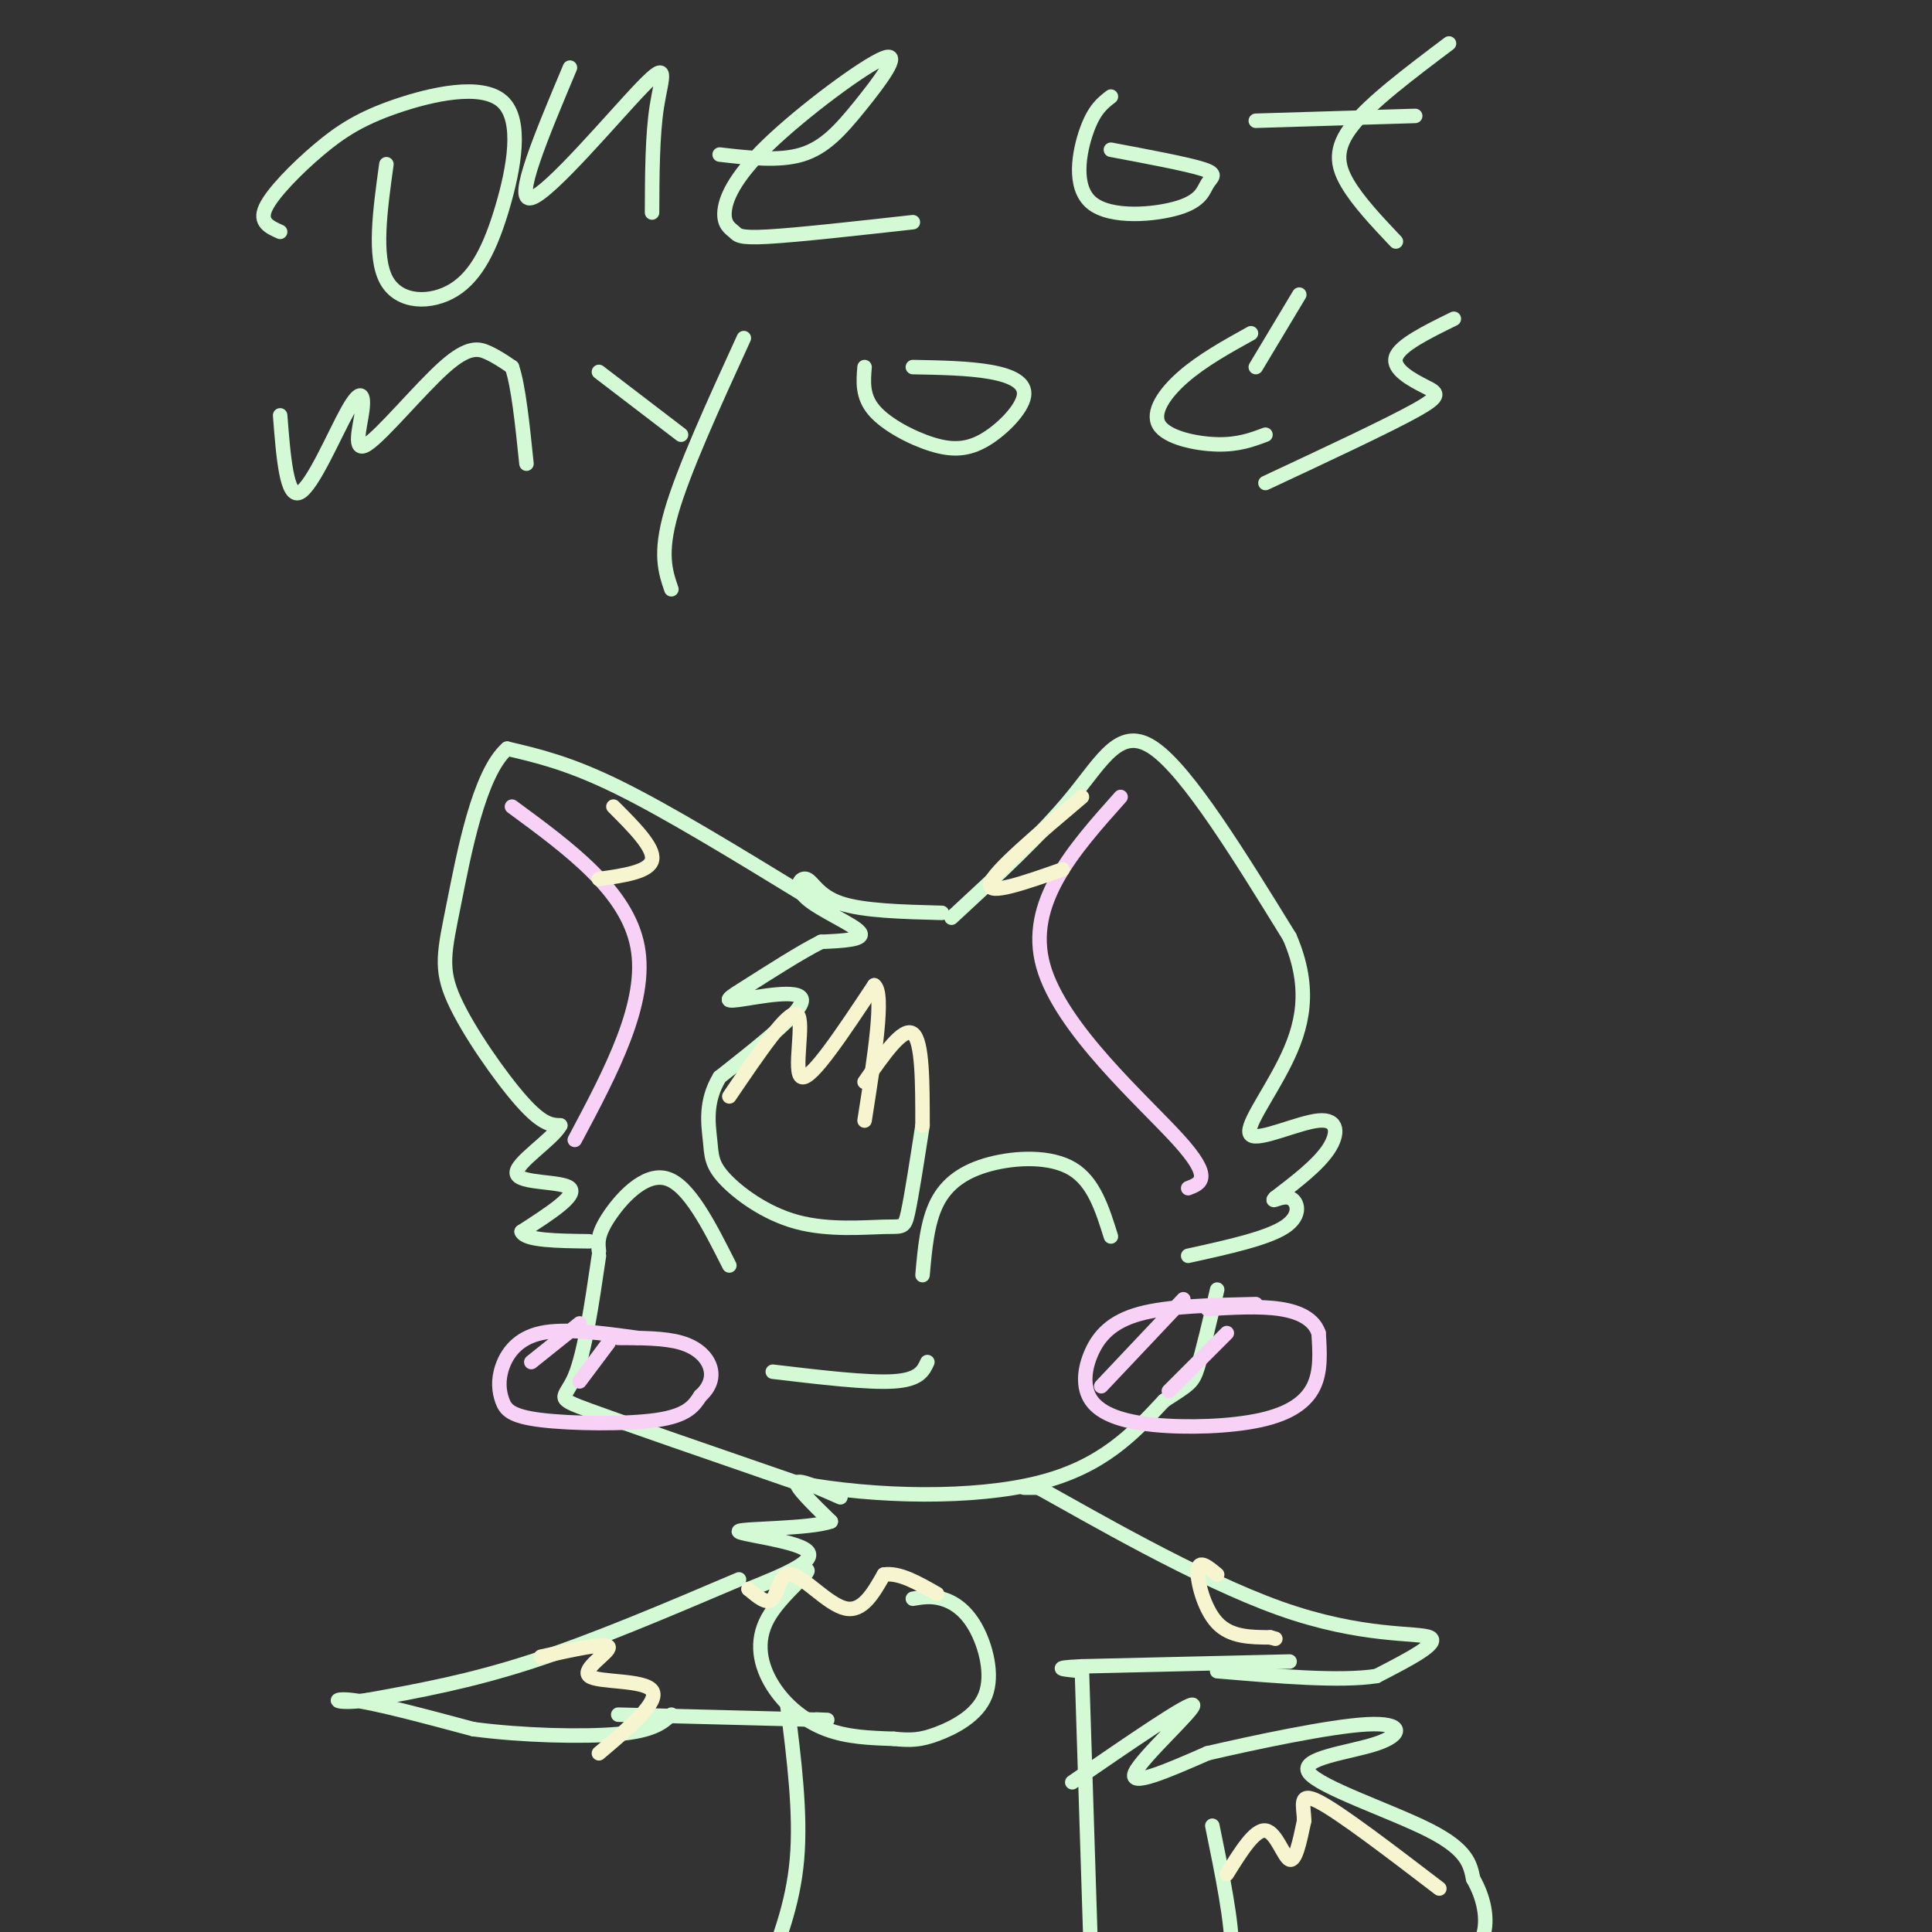 <svg viewBox='0 0 400 400' version='1.1' xmlns='http://www.w3.org/2000/svg' xmlns:xlink='http://www.w3.org/1999/xlink'><rect x="0" y="0" width="400" height="400" fill="#333333" stroke="none"/><g fill='none' stroke='#D3FAD4' stroke-width='3' stroke-linecap='round' stroke-linejoin='round'><path d='M195,189c-8.183,-0.211 -16.367,-0.421 -21,-2c-4.633,-1.579 -5.716,-4.526 -7,-5c-1.284,-0.474 -2.769,1.526 0,4c2.769,2.474 9.791,5.421 11,7c1.209,1.579 -3.396,1.789 -8,2'/><path d='M170,195c-4.252,2.115 -10.882,6.402 -15,9c-4.118,2.598 -5.724,3.507 -2,3c3.724,-0.507 12.778,-2.431 13,0c0.222,2.431 -8.389,9.215 -17,16'/><path d='M149,223c-3.094,5.077 -2.330,9.769 -2,13c0.330,3.231 0.227,5.001 3,8c2.773,2.999 8.424,7.226 15,9c6.576,1.774 14.078,1.093 18,1c3.922,-0.093 4.263,0.402 5,-3c0.737,-3.402 1.868,-10.701 3,-18'/><path d='M197,190c9.289,-8.578 18.578,-17.156 25,-25c6.422,-7.844 9.978,-14.956 17,-10c7.022,4.956 17.511,21.978 28,39'/><path d='M267,194c4.739,10.946 2.588,18.812 -1,26c-3.588,7.188 -8.611,13.700 -7,15c1.611,1.300 9.857,-2.612 14,-3c4.143,-0.388 4.184,2.746 2,6c-2.184,3.254 -6.592,6.627 -11,10'/><path d='M264,248c-1.202,1.262 1.292,-0.583 3,0c1.708,0.583 2.631,3.595 -1,6c-3.631,2.405 -11.815,4.202 -20,6'/><path d='M166,185c-13.917,-8.500 -27.833,-17.000 -38,-22c-10.167,-5.000 -16.583,-6.500 -23,-8'/><path d='M105,155c-5.852,5.116 -8.981,21.907 -11,32c-2.019,10.093 -2.928,13.486 0,20c2.928,6.514 9.694,16.147 14,21c4.306,4.853 6.153,4.927 8,5'/><path d='M116,233c-1.571,2.964 -9.500,7.875 -9,10c0.500,2.125 9.429,1.464 11,3c1.571,1.536 -4.214,5.268 -10,9'/><path d='M108,255c0.667,1.833 7.333,1.917 14,2'/><path d='M124,260c-1.489,10.111 -2.978,20.222 -5,25c-2.022,4.778 -4.578,4.222 3,7c7.578,2.778 25.289,8.889 43,15'/><path d='M165,307c16.644,3.089 36.756,3.311 50,0c13.244,-3.311 19.622,-10.156 26,-17'/><path d='M241,290c5.422,-3.489 5.978,-3.711 7,-7c1.022,-3.289 2.511,-9.644 4,-16'/><path d='M160,284c9.833,1.167 19.667,2.333 25,2c5.333,-0.333 6.167,-2.167 7,-4'/><path d='M191,264c0.482,-5.488 0.964,-10.976 3,-15c2.036,-4.024 5.625,-6.583 11,-8c5.375,-1.417 12.536,-1.690 17,1c4.464,2.690 6.232,8.345 8,14'/><path d='M124,259c-0.200,-1.667 -0.400,-3.333 2,-7c2.400,-3.667 7.400,-9.333 12,-8c4.600,1.333 8.800,9.667 13,18'/><path d='M174,310c-4.333,-1.917 -8.667,-3.833 -9,-3c-0.333,0.833 3.333,4.417 7,8'/><path d='M172,315c-4.190,1.548 -18.167,1.417 -19,2c-0.833,0.583 11.476,1.881 14,4c2.524,2.119 -4.738,5.060 -12,8'/><path d='M155,329c1.328,-0.085 10.649,-4.296 12,-4c1.351,0.296 -5.267,5.100 -8,10c-2.733,4.900 -1.582,9.896 1,14c2.582,4.104 6.595,7.315 11,9c4.405,1.685 9.203,1.842 14,2'/><path d='M185,360c3.590,0.367 5.564,0.283 9,-1c3.436,-1.283 8.333,-3.767 10,-8c1.667,-4.233 0.103,-10.217 -2,-14c-2.103,-3.783 -4.744,-5.367 -7,-6c-2.256,-0.633 -4.128,-0.317 -6,0'/><path d='M212,308c0.000,0.000 3.000,0.000 3,0'/><path d='M215,308c9.798,5.393 32.792,18.875 50,25c17.208,6.125 28.631,4.893 31,6c2.369,1.107 -4.315,4.554 -11,8'/><path d='M285,347c-7.333,1.167 -20.167,0.083 -33,-1'/><path d='M153,327c-15.083,6.417 -30.167,12.833 -43,17c-12.833,4.167 -23.417,6.083 -34,8'/><path d='M76,352c-7.067,0.978 -7.733,-0.578 -3,0c4.733,0.578 14.867,3.289 25,6'/><path d='M98,358c10.067,1.333 22.733,1.667 30,1c7.267,-0.667 9.133,-2.333 11,-4'/><path d='M267,344c0.000,0.000 -43.000,1.000 -43,1'/><path d='M224,345c-7.167,0.333 -3.583,0.667 0,1'/><path d='M224,346c0.333,10.667 1.167,36.833 2,63'/><path d='M163,353c1.417,11.250 2.833,22.500 2,32c-0.833,9.500 -3.917,17.250 -7,25'/><path d='M128,355c0.000,0.000 39.000,1.000 39,1'/><path d='M167,356c6.833,0.167 4.417,0.083 2,0'/><path d='M222,369c12.222,-8.400 24.444,-16.800 25,-16c0.556,0.800 -10.556,10.800 -12,14c-1.444,3.200 6.778,-0.400 15,-4'/><path d='M250,363c9.347,-2.166 25.215,-5.580 33,-6c7.785,-0.420 7.489,2.156 2,4c-5.489,1.844 -16.170,2.958 -14,6c2.170,3.042 17.191,8.012 25,12c7.809,3.988 8.404,6.994 9,10'/><path d='M305,389c2.200,3.822 3.200,8.378 2,12c-1.200,3.622 -4.600,6.311 -8,9'/><path d='M251,378c2.083,10.167 4.167,20.333 4,26c-0.167,5.667 -2.583,6.833 -5,8'/><path d='M80,34c-1.322,9.579 -2.645,19.157 0,24c2.645,4.843 9.257,4.949 14,2c4.743,-2.949 7.617,-8.953 10,-17c2.383,-8.047 4.274,-18.137 0,-22c-4.274,-3.863 -14.713,-1.499 -22,1c-7.287,2.499 -11.424,5.134 -16,9c-4.576,3.866 -9.593,8.962 -11,12c-1.407,3.038 0.797,4.019 3,5'/><path d='M118,14c-5.887,14.000 -11.774,28.000 -8,27c3.774,-1.000 17.208,-17.000 23,-23c5.792,-6.000 3.940,-2.000 3,4c-0.940,6.000 -0.970,14.000 -1,22'/><path d='M149,32c6.152,0.711 12.305,1.422 17,0c4.695,-1.422 7.934,-4.978 12,-10c4.066,-5.022 8.960,-11.512 5,-10c-3.960,1.512 -16.774,11.024 -24,18c-7.226,6.976 -8.865,11.416 -9,14c-0.135,2.584 1.233,3.311 2,4c0.767,0.689 0.933,1.340 7,1c6.067,-0.340 18.033,-1.670 30,-3'/><path d='M230,20c-1.723,1.326 -3.446,2.652 -5,7c-1.554,4.348 -2.938,11.718 1,15c3.938,3.282 13.200,2.478 18,1c4.800,-1.478 5.138,-3.629 6,-5c0.862,-1.371 2.246,-1.963 -1,-3c-3.246,-1.037 -11.123,-2.518 -19,-4'/><path d='M300,9c-8.111,6.111 -16.222,12.222 -20,17c-3.778,4.778 -3.222,8.222 -1,12c2.222,3.778 6.111,7.889 10,12'/><path d='M260,25c0.000,0.000 33.000,-1.000 33,-1'/><path d='M58,86c0.671,8.598 1.342,17.196 4,16c2.658,-1.196 7.301,-12.186 10,-17c2.699,-4.814 3.452,-3.453 3,0c-0.452,3.453 -2.111,8.998 1,7c3.111,-1.998 10.991,-11.538 16,-16c5.009,-4.462 7.145,-3.846 9,-3c1.855,0.846 3.427,1.923 5,3'/><path d='M106,76c1.333,3.833 2.167,11.917 3,20'/><path d='M124,77c0.000,0.000 17.000,13.000 17,13'/><path d='M154,70c-6.250,13.667 -12.500,27.333 -15,36c-2.500,8.667 -1.250,12.333 0,16'/><path d='M179,76c-0.253,3.044 -0.506,6.087 2,9c2.506,2.913 7.771,5.695 12,7c4.229,1.305 7.422,1.133 11,-1c3.578,-2.133 7.540,-6.228 8,-9c0.460,-2.772 -2.583,-4.221 -7,-5c-4.417,-0.779 -10.209,-0.890 -16,-1'/><path d='M259,69c-5.054,2.804 -10.107,5.607 -14,9c-3.893,3.393 -6.625,7.375 -5,10c1.625,2.625 7.607,3.893 12,4c4.393,0.107 7.196,-0.946 10,-2'/><path d='M269,61c0.000,0.000 -9.000,15.000 -9,15'/><path d='M301,66c-5.625,2.762 -11.250,5.524 -12,8c-0.750,2.476 3.375,4.667 6,6c2.625,1.333 3.750,1.810 -2,5c-5.750,3.190 -18.375,9.095 -31,15'/></g>
<g fill='none' stroke='#F8D1F6' stroke-width='3' stroke-linecap='round' stroke-linejoin='round'><path d='M132,277c-7.565,-1.033 -15.129,-2.067 -20,-1c-4.871,1.067 -7.048,4.233 -8,7c-0.952,2.767 -0.678,5.133 0,7c0.678,1.867 1.759,3.233 8,4c6.241,0.767 17.640,0.933 24,0c6.360,-0.933 7.680,-2.967 9,-5'/><path d='M145,289c2.048,-1.845 2.667,-3.958 2,-6c-0.667,-2.042 -2.619,-4.012 -6,-5c-3.381,-0.988 -8.190,-0.994 -13,-1'/><path d='M120,274c0.000,0.000 -10.000,8.000 -10,8'/><path d='M126,278c0.000,0.000 -6.000,8.000 -6,8'/><path d='M260,270c-9.075,0.203 -18.150,0.405 -24,2c-5.850,1.595 -8.474,4.581 -10,8c-1.526,3.419 -1.953,7.270 0,10c1.953,2.730 6.286,4.340 13,5c6.714,0.660 15.808,0.370 22,-1c6.192,-1.370 9.484,-3.820 11,-7c1.516,-3.180 1.258,-7.090 1,-11'/><path d='M273,276c-0.956,-2.822 -3.844,-4.378 -8,-5c-4.156,-0.622 -9.578,-0.311 -15,0'/><path d='M245,269c0.000,0.000 -17.000,18.000 -17,18'/><path d='M254,276c0.000,0.000 -12.000,12.000 -12,12'/><path d='M232,165c-9.822,11.000 -19.644,22.000 -16,35c3.644,13.000 20.756,28.000 28,36c7.244,8.000 4.622,9.000 2,10'/><path d='M106,167c11.917,8.750 23.833,17.500 26,29c2.167,11.500 -5.417,25.750 -13,40'/></g>
<g fill='none' stroke='#F7F5D0' stroke-width='3' stroke-linecap='round' stroke-linejoin='round'><path d='M224,165c-9.167,7.750 -18.333,15.500 -19,18c-0.667,2.500 7.167,-0.250 15,-3'/><path d='M127,167c4.250,4.250 8.500,8.500 8,11c-0.500,2.500 -5.750,3.250 -11,4'/><path d='M151,227c6.133,-9.044 12.267,-18.089 14,-17c1.733,1.089 -0.933,12.311 1,13c1.933,0.689 8.467,-9.156 15,-19'/><path d='M181,204c2.167,1.500 0.083,14.750 -2,28'/><path d='M179,224c4.000,-5.750 8.000,-11.500 10,-10c2.000,1.500 2.000,10.250 2,19'/><path d='M155,329c1.940,1.661 3.881,3.321 5,2c1.119,-1.321 1.417,-5.625 4,-5c2.583,0.625 7.452,6.179 11,7c3.548,0.821 5.774,-3.089 8,-7'/><path d='M183,326c3.167,-0.500 7.083,1.750 11,4'/><path d='M252,326c-1.889,-1.578 -3.778,-3.156 -4,-1c-0.222,2.156 1.222,8.044 4,11c2.778,2.956 6.889,2.978 11,3'/><path d='M263,339c1.833,0.500 0.917,0.250 0,0'/><path d='M112,343c6.821,-1.512 13.643,-3.024 14,-2c0.357,1.024 -5.750,4.583 -4,6c1.750,1.417 11.357,0.690 13,3c1.643,2.310 -4.679,7.655 -11,13'/><path d='M254,388c2.889,-4.644 5.778,-9.289 8,-9c2.222,0.289 3.778,5.511 5,6c1.222,0.489 2.111,-3.756 3,-8'/><path d='M270,377c0.022,-2.933 -1.422,-6.267 3,-4c4.422,2.267 14.711,10.133 25,18'/></g>
</svg>